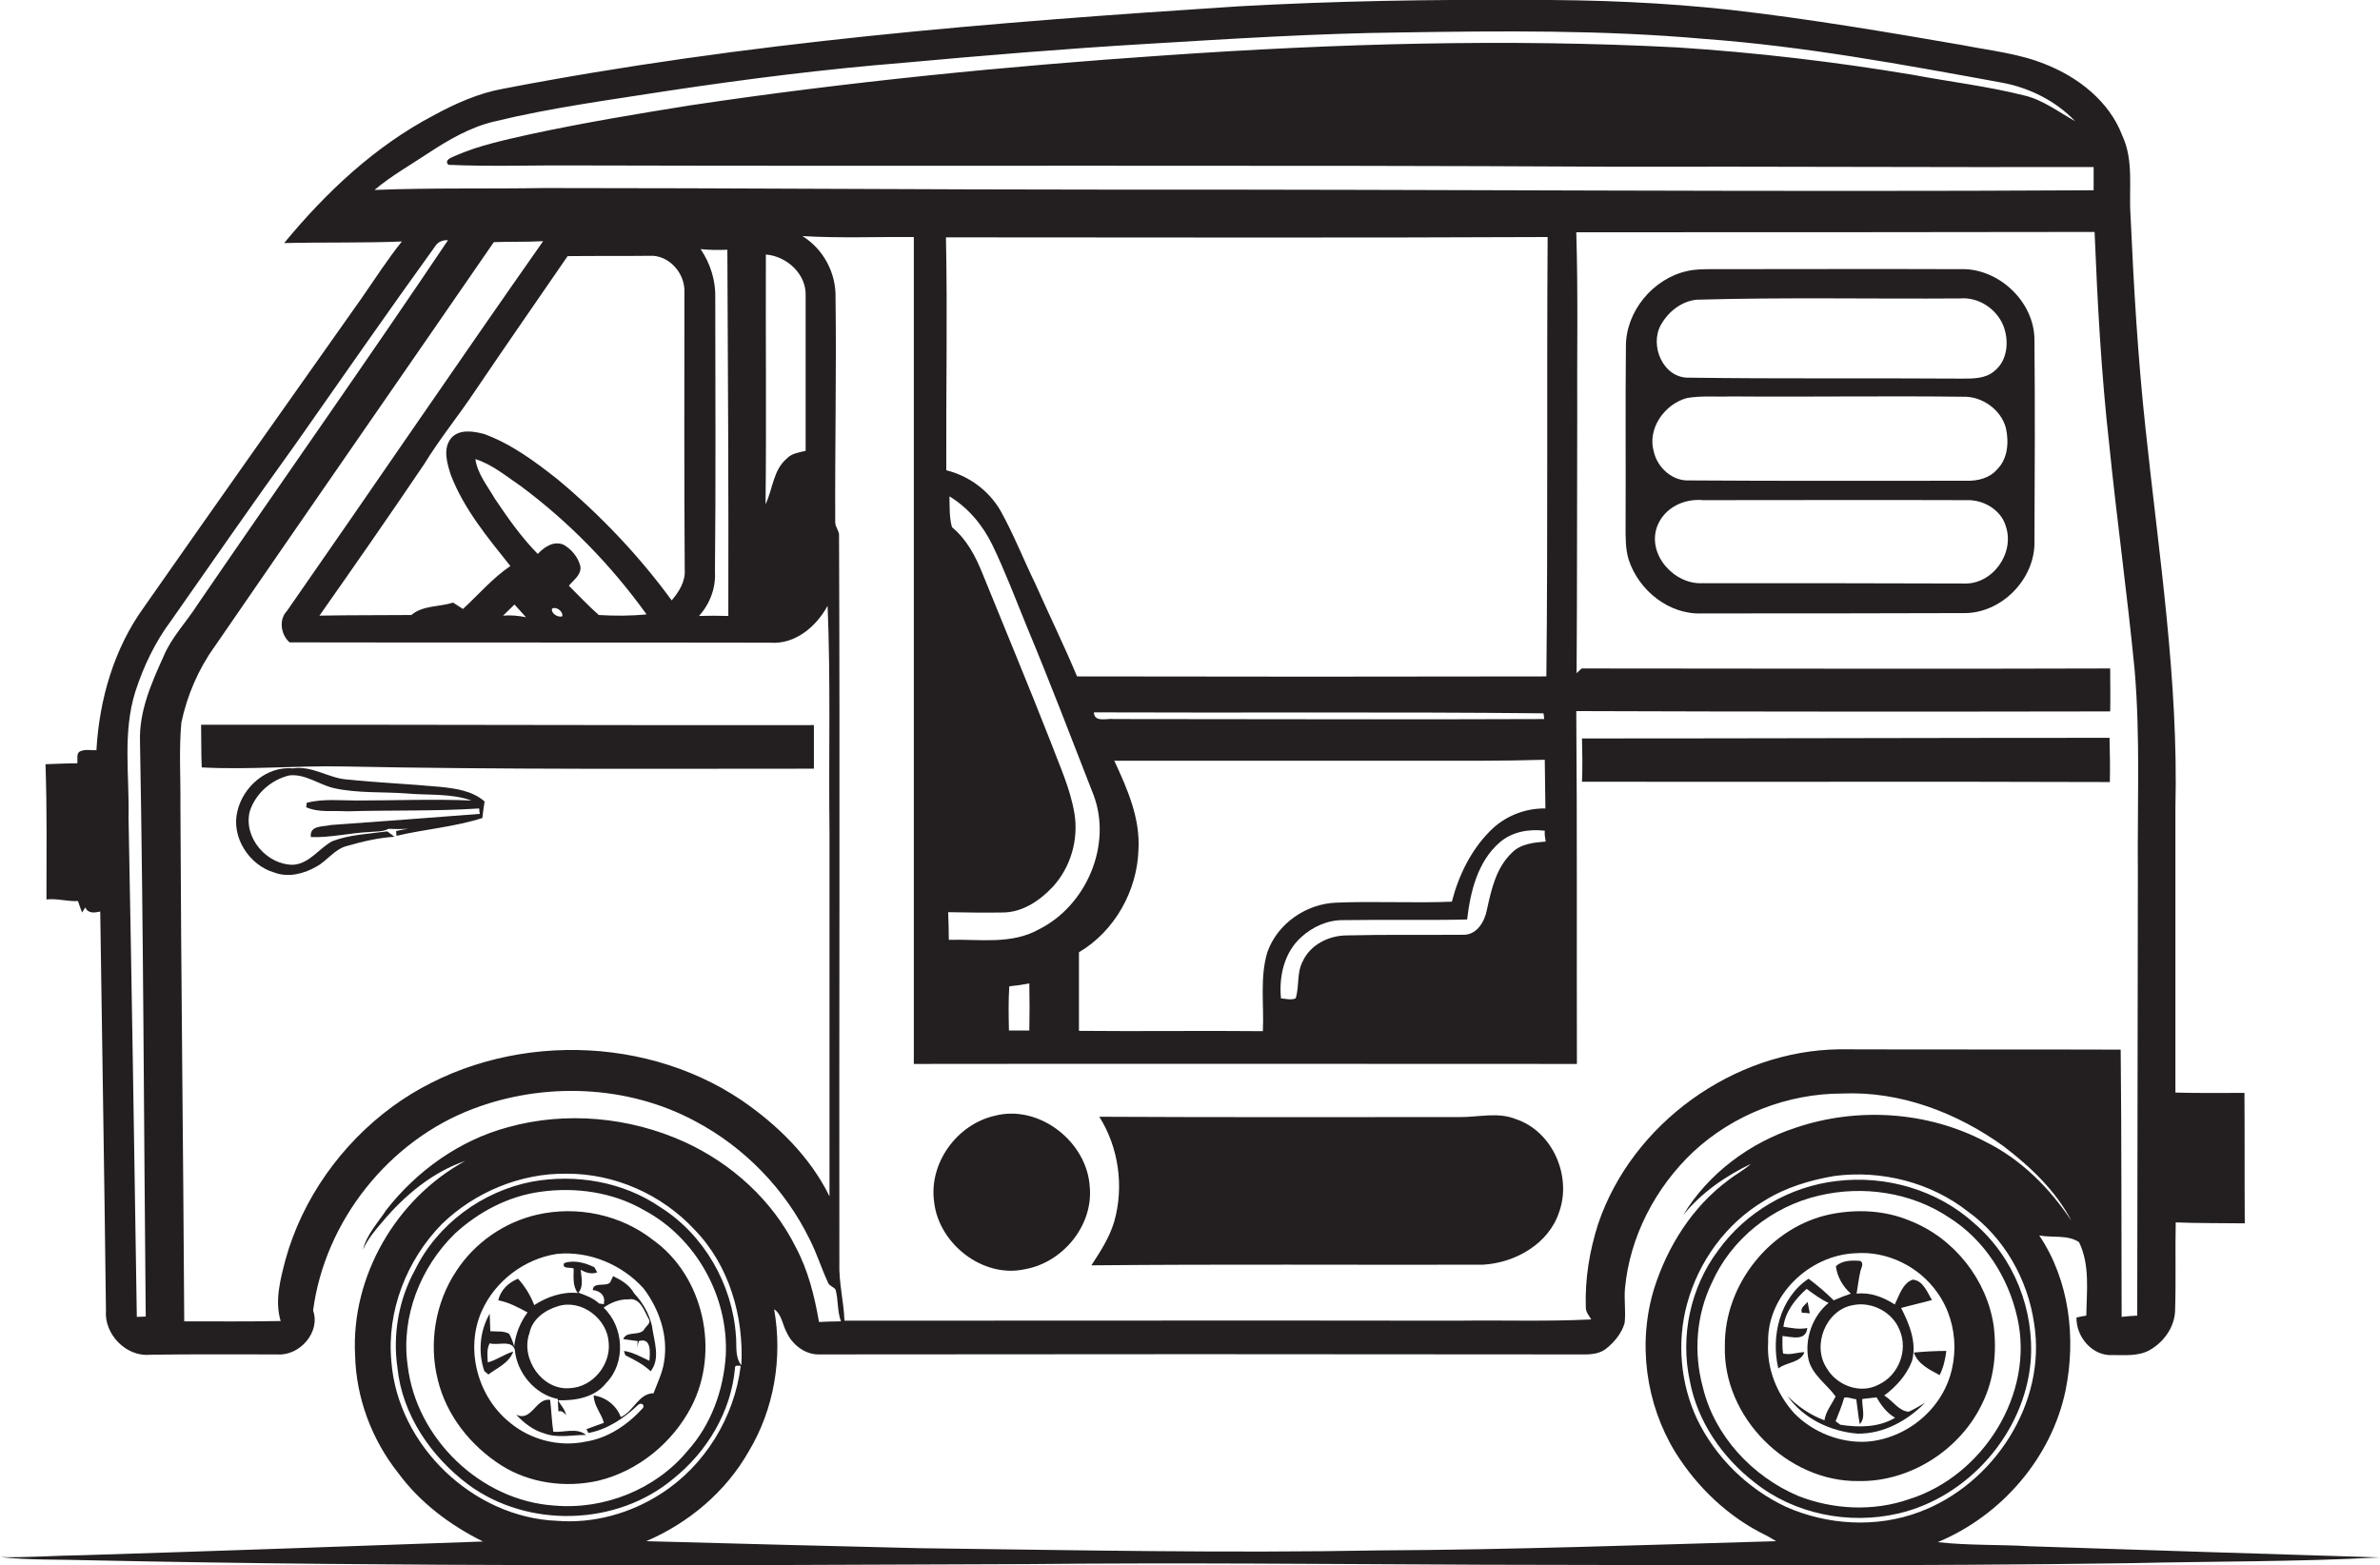 <?xml version="1.0" encoding="utf-8"?>
<!-- Generator: Adobe Illustrator 19.2.0, SVG Export Plug-In . SVG Version: 6.00 Build 0)  -->
<svg version="1.1" id="Layer_1" xmlns="http://www.w3.org/2000/svg" xmlns:xlink="http://www.w3.org/1999/xlink" x="0px" y="0px"
	 viewBox="0 0 748 491.9" enable-background="new 0 0 748 491.9" xml:space="preserve">
<g>
	<path fill="#231F20" d="M638,486c-9.6-0.6-19.3-0.2-29-1.3c20-8.3,35.8-26.5,40.2-47.8c3.3-16.4,1.2-34.5-8.3-48.6
		c4.1,0.8,8.9-0.3,12.5,2.1c3.5,7.1,2.4,15.5,2.3,23.1c-0.8,0.1-2.3,0.4-3.1,0.6c-0.1,6.1,5,12.2,11.4,11.8c3.8,0,8,0.4,11.5-1.5
		c4.5-2.5,7.9-7.2,8.1-12.4c0.3-9.3,0-18.6,0.2-27.8c7.2,0.3,14.5,0.2,21.7,0.3c-0.1-13.7,0-27.3-0.1-41c-7.2,0-14.5,0.1-21.7-0.1
		c0-29.8,0-59.6,0-89.5c1-40-5.2-79.6-9.4-119.3c-2.4-22.2-3.7-44.5-4.7-66.8c-0.6-8.4,1.1-17.3-2.6-25.2
		c-4.1-10.8-13.9-18.4-24.4-22.5c-8.2-3.3-17.1-4.2-25.7-5.9c-24.3-4.2-48.5-8.3-73-11.1C522.9,0.8,501.5-0.1,480,0
		c-30.3-0.2-60.7,0.3-90.9,2c-77.3,5-154.8,11.2-231,25.9c-7.7,1.4-14.9,4.6-21.7,8.3c-18.5,9.7-33.9,24.2-47.1,40.2
		c12.3-0.3,24.7,0,37-0.5c-4.5,5.6-8.4,11.7-12.5,17.6c-22.9,32.4-45.8,64.8-68.6,97.4c-9.4,13-14,29-14.9,44.9
		c-1.6,0.1-3.4-0.4-5,0.3c-1.5,0.6-0.8,2.6-1,3.8c-3.3,0-6.6,0.2-10,0.3c0.5,14.2,0.3,28.3,0.3,42.5c3.3-0.4,6.6,0.7,9.9,0.5
		c0.3,0.9,0.9,2.7,1.3,3.6c0.3-0.4,0.7-1.2,1-1.6c0.9,2,2.9,1.7,4.7,1.3c0.6,41.8,1.3,83.6,1.8,125.4c-0.6,7.4,6.3,14.6,13.8,13.9
		c13.3-0.2,26.7-0.1,40.1-0.1c7,0.5,13.6-7,11.2-13.8c3.7-28.1,23.8-53.4,50.3-63.4c22.4-8.5,48.6-7.5,69.8,3.9
		c15.5,8.2,28.3,21.4,36,37.2c2.2,4.3,3.6,8.9,5.6,13.2c0.3,1.3,1.8,1.6,2.5,2.5c0.9,3.2,0.5,6.8,1.7,10c-2.3,0-4.6,0.1-6.9,0.2
		c-1.4-8.1-3.4-16.2-7.3-23.5c-7.3-14.7-20.1-26.3-35-33.1c-17.2-7.8-37.2-9.7-55.5-4.6c-15.2,4.1-28.6,13.7-38.2,26
		c-2.6,4-6.2,7.7-7.3,12.5c1.4-3.3,3.8-6.1,6.1-8.8c7-8.3,15.7-15.6,26-19.1c-21.7,11.8-35.9,36.3-34.6,61
		c0.3,13.4,5.2,26.5,13.5,37c6.9,9.4,16.4,16.5,26.7,21.6C110,486,68,487.5,26.1,488.8c-8.7,0.1-17.4,0.8-26.1,0.6
		c9.3,1,18.8,0.7,28.1,1c98.3,2.1,196.6,1.6,294.9,1.2c47.7-0.5,95.3,0,143,0.2c68,0.1,136,0.5,204-0.5c26-0.6,52-0.4,77.9-1.8
		C711.4,488.4,674.7,487.2,638,486z M117.7,59.7c5.2-4.4,11.1-7.7,16.8-11.5c6.4-4.2,13.2-8.2,20.8-10c18.1-4.4,36.5-6.8,54.9-9.7
		c24.6-3.7,49.3-6.8,74.1-8.8c25.3-2.3,50.6-4.4,76-5.9c26.6-1.6,53.2-3.3,79.9-3.6c31.7-0.5,63.5-0.8,95.1,2
		c31.6,2.3,62.8,8.1,94,13.8c8.6,1.6,16.9,5.8,22.9,12.1c-5.2-2.9-10.1-6.7-16-8.1c-11.6-2.9-23.4-4.3-35.1-6.5
		c-24.5-4.1-49.2-7-74-8.6c-53.7-2.8-107.4-1.2-161,2.5c-49.9,3.4-99.6,8.3-149.1,15.7c-16.9,2.7-33.7,5.5-50.4,9.1
		c-8,1.8-16.1,3.5-23.6,6.8c-1,0.5-3.5,1.2-2.1,2.8c13.4,0.6,26.8,0.1,40.2,0.2c108.7,0.3,217.3-0.2,326,0.4
		c50.3-0.1,100.6,0.2,150.9,0.1c0,2.4,0,4.9,0,7.3c-102.3,0.6-204.6-0.3-306.9-0.2c-60,0-120-0.5-180-0.5
		C153.3,59.4,135.5,59,117.7,59.7z M486,212.6c-49.2,0.1-98.3,0.1-147.5,0c-4.1-9.8-8.8-19.4-13.1-29.1c-3.7-7.6-6.8-15.5-10.9-22.9
		c-3.7-6.4-9.9-11-17.1-12.8c-0.1-24.4,0.4-48.8-0.1-73.2c63.1,0,126.1,0.2,189.1-0.1C486.1,120.5,486.5,166.6,486,212.6z
		 M468.3,261.2c-6,6-9.9,14-12,22.2c-12,0.5-24.1-0.2-36.2,0.3c-9.5,0.3-18.6,6.5-21.8,15.6c-2.4,8-1,16.6-1.4,24.8
		c-19.3-0.2-38.5,0.1-57.8-0.1c0-8.2,0-16.5,0-24.7c11.2-6.6,18.3-19.3,18.7-32.2c0.6-9.9-3.5-19.2-7.6-28c31.6,0,63.2,0,94.8,0
		c13.5,0,27,0.1,40.5-0.3c0.1,5.1,0.1,10.2,0.2,15.3C479.3,254,472.9,256.5,468.3,261.2z M485.8,264.5c-3.7,0.3-7.9,0.7-10.6,3.5
		c-5,4.7-6.5,11.6-7.9,18c-0.7,3.6-3,7.6-7,7.8c-12.3,0.1-24.7-0.1-37,0.2c-5.6,0-11.5,2.9-13.9,8.2c-1.9,3.6-1,7.9-2.2,11.6
		c-1.5,0.6-3.1,0.1-4.6,0c-0.7-6.9,1-14.4,6.3-19.2c3.6-3.3,8.4-5.5,13.4-5.4c12.9-0.2,25.8,0.1,38.8-0.2c1-8.7,3.3-18.2,10.2-24.2
		c3.9-3.4,9.2-4.3,14.2-3.7C485.4,262.3,485.6,263.4,485.8,264.5z M298.2,295.4c0-2.9-0.1-5.8-0.2-8.7c5.7,0.1,11.4,0.2,17.1,0.1
		c6.2,0,11.7-3.7,15.8-8.1c5.6-6.1,8.1-14.8,6.8-22.9c-1.3-8-4.8-15.4-7.6-22.9c-6.9-17.6-14.2-35.1-21.3-52.6
		c-2.2-5.5-5-10.8-9.6-14.6c-0.9-3.1-0.7-6.5-0.8-9.7c5.9,3.6,10.5,9.1,13.5,15.3c4,8.3,7.3,17,10.8,25.6c7.3,17.5,14.1,35.3,21,53
		c5.9,15.7-2.3,34.8-17.2,42.2C317.8,297,307.6,295.1,298.2,295.4z M323.5,323.9c-2.2,0-4.3,0-6.4,0c-0.1-4.6-0.2-9.3,0.1-13.9
		c2.1-0.2,4.2-0.5,6.3-0.9C323.6,314,323.6,318.9,323.5,323.9z M343.8,223.9c47.1,0.2,94.2-0.2,141.3,0.3c0.1,0.5,0.2,1.4,0.2,1.8
		c-45,0.2-90.1,0-135.2,0C348,225.7,343.9,227.2,343.8,223.9z M240.7,80c6.6,0.5,12.8,6.2,12.5,13c0,16.2,0,32.5,0,48.7
		c-2.1,0.5-4.4,0.8-5.9,2.4c-4.3,3.6-4.4,9.6-6.7,14.4C240.9,132.3,240.6,106.1,240.7,80z M224.8,93.9c0.2-5.6-1.5-11-4.6-15.6
		c2.8,0.3,5.6,0.3,8.4,0.2c0.2,38.4,0.4,76.7,0.3,115.1c-3.1-0.1-6.1-0.1-9.2,0c3.4-3.8,5.3-8.8,5-13.8
		C225,151.2,224.8,122.6,224.8,93.9z M182.4,178c-0.7-2.9-2.8-5.4-5.3-6.8c-3.1-1.3-6,0.7-8.1,2.9c-5.2-5.3-9.4-11.3-13.5-17.4
		c-2.3-4-5.4-7.7-6.1-12.4c5.4,1.7,9.7,5.4,14.3,8.5c15.2,11.3,28.5,25,39.5,40.3c-5,0.5-10,0.5-15,0.2c-3.3-2.9-6.3-6.1-9.4-9.2
		C180.2,182.3,182.8,180.7,182.4,178z M176.7,193.7c-1.3,0.5-3.6-0.9-3.2-2.4C174.9,190.5,177.1,192.3,176.7,193.7z M165.3,194
		c-2.4-0.5-4.8-0.7-7.2-0.5c1.2-1.2,2.4-2.3,3.6-3.5C162.9,191.3,164.1,192.7,165.3,194z M175.3,150.7c-7.1-5.6-14.6-11.2-23.2-14.3
		c-3.3-0.9-7.8-1.6-10.3,1.3c-2.7,3.3-1.3,7.9-0.1,11.6c4.1,10.7,11.6,19.7,18.7,28.6c-5.6,3.8-10,9-14.9,13.5c-1-0.7-2.1-1.3-3.1-2
		c-4.3,1.4-9.5,0.8-13.1,3.9c-9.6,0.1-19.2,0-28.9,0.2c11.1-15.8,22.1-31.6,32.9-47.6c4.9-8,10.8-15.2,16-23
		c9.6-14.2,19.4-28.3,29.1-42.4c8.6-0.1,17.2,0,25.7-0.1c6.1-0.4,11.3,5.5,11,11.5c0,29-0.1,58,0.1,87c0.3,3.8-1.8,7.1-4.1,9.8
		C200.8,174.6,188.7,161.9,175.3,150.7z M44,233c1.1,60.3,1.2,120.5,1.8,180.8c-0.7,0-2.1,0.1-2.8,0.1
		c-0.8-52.3-1.6-104.6-2.6-156.9c0.3-13.2-1.9-26.7,2.1-39.5c2.6-8.1,6.3-15.8,11.4-22.6c12.9-18.4,25.7-36.9,38.9-55.2
		c14.6-20.8,29.1-41.7,43.9-62.2c0.9-1.5,2.4-2.1,4.1-2C115,113.9,88.3,151.7,62.1,190c-3.5,5.5-8.2,10.3-10.7,16.3
		C47.6,214.7,43.7,223.5,44,233z M260.7,376c-6.1-12.4-16.3-22.4-27.5-30.1c-32.4-21.9-78.5-21.1-110,2
		c-16,11.8-28.2,28.9-33.5,48.1c-1.6,6.2-3.4,12.8-1.5,19.2c-10.1,0.2-20.2,0.1-30.3,0.1c-0.3-54.1-1-108.2-1.2-162.2
		c0.1-8.7-0.5-17.4,0.3-26c1.8-8.5,5.3-16.7,10.4-23.8c29.2-42.5,58.6-84.8,87.8-127.2c5.2-0.2,10.3,0,15.5-0.3
		c-27.1,38.6-53.6,77.6-80.5,116.2c-2.7,2.8-1.9,7.5,0.8,9.9c50.4,0.1,100.8,0,151.1,0.1c7.8,0.6,14.5-5.1,18-11.6
		c1,23.9,0.3,47.8,0.6,71.7C260.7,300,260.7,338,260.7,376z M263.8,396.9c-0.1-76.3,0.2-152.6-0.1-229c-0.2-1.4-1.3-2.5-1.2-4
		c-0.1-23.4,0.4-46.9,0.1-70.3c0.2-7.8-3.8-15.3-10.4-19.4c11.7,0.7,23.4,0.2,35,0.3c0,86.6,0,173.3,0,259.9c69.5-0.1,139,0,208.4,0
		c-0.1-37,0.1-73.9-0.2-110.9c55.9,0.2,111.9,0.2,167.8,0.1c0.1-4.5,0-9,0-13.5c-55.4,0.2-110.8,0-166.1,0c-0.6,0.5-1.1,1-1.6,1.5
		c0.2-26.9,0.1-53.8,0.2-80.7c-0.1-19.3,0.3-38.6-0.3-57.9c54.3,0,108.6,0,162.9-0.1c0.9,22.3,2.1,44.6,4.6,66.8
		c2.4,23.7,5.7,47.3,8,71c1.8,21.3,0.8,42.7,1,64.1c-0.1,46.2-0.1,92.5-0.2,138.7c-1.6,0.1-3.3,0.2-4.9,0.4c-0.1-28,0-56-0.3-84
		c-29.5-0.1-58.9,0-88.4-0.1c-33.3,0.4-65.1,23.3-75.8,54.8c-2.7,8.4-4.2,17.3-3.9,26.2c-0.1,1.5,1,2.7,1.7,3.9
		c-14,0.7-28,0.2-42,0.4c-64.2-0.1-128.5,0-192.7,0C265.2,409.2,263.6,403.1,263.8,396.9z M175.1,478c-26.4-1-50.1-23.7-52.1-50.1
		c-1.5-15.8,4.8-31.9,15.9-43.2c10.3-10,24.7-16,39.1-15.8c15.1-0.1,30,6.5,40.3,17.6c10.9,11.2,15.5,27.3,14.7,42.6
		c-2.1-2.6-1.4-6.1-1.7-9.2c-1.1-16.2-10-31.8-23.8-40.5c-11.7-8-26.5-10.5-40.3-8c-15.6,3-29.8,13.4-36.8,27.8
		c-5.1,9.3-7,20.2-5.5,30.6c1.5,14.9,10.6,28.1,22.4,36.9c18.7,13.7,46.6,13,64.4-2c10.6-8.5,18.1-21.1,19.3-34.7
		c-0.1-1.1,1.1-0.7,1.8-0.7c-2,16.2-11.3,31.4-25.1,40.2C198.1,475.7,186.5,478.9,175.1,478z M228.1,426c-0.7,10.9-4.6,21.8-12,30
		c-10,12.1-26.2,18.6-41.9,17.2c-23.1-1.5-43.5-21.1-46.1-44.2c-2.1-15.1,4-30.7,14.9-41.3c7.4-6.8,16.7-11.7,26.7-13.1
		c11.2-1.6,23,0.1,32.8,5.8C218.8,389.1,229,407.6,228.1,426z M433.1,487.3c-48,0.9-96-0.1-144.1-0.7c-28.6-0.7-57.3-1.4-85.9-2.2
		c13.3-5.7,25-15.5,32.2-28.2c8-13.3,10.7-29.4,8-44.7c2.4,1.6,2.6,4.8,3.9,7.2c1.7,3.8,5.6,6.9,9.8,7c79-0.1,158-0.1,237,0
		c3.7-0.1,7.8,0.6,10.9-1.9c2.5-2,4.8-4.8,5.7-8c0.4-3.6-0.2-7.2,0.1-10.8c1.5-16.3,9.6-31.8,21.5-43c12.6-11.7,29.6-18.3,46.8-18.3
		c18.2-0.8,36,6,50.6,16.5c8.4,6.4,16.5,14,21.4,23.5c-6.8-10.3-15.9-19.4-27.1-24.9c-18.1-9.5-40.1-10.9-59.4-4.4
		c-14.5,4.7-27.6,14.4-35.5,27.5c5.7-7,13.2-12.2,21.3-16.1c-2.2,2-4.8,3.3-7.2,5.2c-11.2,8.3-19,20.7-23.2,33.9
		c-5.3,17.1-2.7,36.3,6.6,51.5c6.9,11.1,16.8,20.5,28.6,26.2c1,0.5,2.1,1.2,3.1,1.8C516.6,485.6,474.8,487.1,433.1,487.3z
		 M561.3,473.6c-12.1-5.7-22.2-15.6-28-27.7c-5.2-11.2-6.3-24.2-3.1-36c3.6-13.4,12.3-25.4,24.3-32.5c6.7-4.2,14.4-6.5,22.1-7.8
		c14.7-1.9,30.2,2,41.9,11.2c11.4,8.2,18.8,21.3,20.8,35.2c4,25-12.7,50.5-36,59.2C589.8,480.3,574.4,479.4,561.3,473.6z"/>
	<path fill="#231F20" d="M639.4,107c0.1-12.2-11.4-22.9-23.4-22.4c-26-0.1-51.9,0-77.9,0c-2.6,0-5.3,0-7.9,0.6
		c-10.7,2.4-19.3,12.7-19.2,23.8c-0.2,18.7,0,37.3-0.1,56c0,3.7-0.1,7.5,1,11c3.2,9.7,12.8,17.3,23.1,16.8c27.3,0,54.6,0,81.9-0.1
		c12.1,0.3,22.9-10.8,22.5-22.8C639.5,149,639.6,128,639.4,107z M522,102.1c2.3-4.1,6.4-7.4,11.2-7.9c27.6-0.8,55.2-0.2,82.8-0.4
		c5.8-0.5,11.4,3.2,13.6,8.5c1.9,4.8,1.4,11.1-2.9,14.4c-2.7,2.3-6.5,2.3-9.8,2.3c-28.7-0.2-57.4,0.1-86-0.3
		C522.8,119,518.3,108.7,522,102.1z M530.2,125.1c4.6-0.8,9.3-0.3,13.9-0.5c24.3,0.2,48.6-0.2,72.9,0.1c5.9-0.2,11.8,4,13.4,9.7
		c1,4.4,0.7,9.7-2.7,13.1c-2.4,2.8-6.1,3.7-9.7,3.6c-29,0-58,0.1-87-0.1c-5.3,0.3-10-3.9-11.2-8.9
		C517.6,134.8,523.1,127,530.2,125.1z M617,183.4c-27.3-0.1-54.6-0.1-81.9-0.1c-8.9,0.5-17.5-9-14.3-17.8c2.2-5.9,8.5-8.9,14.5-8.3
		c27.6,0,55.2-0.1,82.8,0c5.2-0.2,10.8,3,12.3,8.2C633.3,174,626.1,183.9,617,183.4z"/>
	<path fill="#231F20" d="M255.8,227.9c-64.2,0.1-128.4-0.2-192.6-0.1c0.1,4.5,0,8.9,0.2,13.4c14.9,0.8,29.7-0.6,44.6-0.3
		c49.3,1,98.5,0.7,147.8,0.7C255.8,236.9,255.8,232.4,255.8,227.9z"/>
	<path fill="#231F20" d="M663.1,245.8c0.1-4.6,0-9.3-0.1-13.9c-55.3,0-110.5,0.2-165.8,0.2c0.1,4.5,0.2,9.1,0,13.6
		C552.5,245.8,607.8,245.6,663.1,245.8z"/>
	<path fill="#231F20" d="M109.1,245c-5.8-0.4-10.9-4.4-17-3.5c-8.2-0.8-15.7,5.7-17.5,13.5c-2,8.1,3.7,16.9,11.5,19.2
		c4.4,1.7,9.3,0.5,13.3-1.8c3.4-1.8,5.7-5.5,9.6-6.5c4.9-1.4,9.9-2.6,15-2.9c-0.8-0.6-1.5-1.1-2.3-1.7c-5.8,0.8-11.8,1-17.3,3.1
		c-4.2,2.3-7.1,7-12.2,7.4c-8.3,0.1-15.8-8.5-13.7-16.8c1.8-5.6,6.8-10,12.5-11.3c5-0.5,9.2,2.9,13.9,4c7.6,1.7,15.4,1.1,23.1,1.7
		c6.7,0.6,13.7-0.1,20.2,2.2c-12-0.5-24,0-36.1,0c-5.2,0-10.5-0.6-15.7,0.7c0,0.4-0.1,1-0.2,1.4c4,1.8,8.5,1,12.8,1.3
		c13.9-0.4,27.8,0,41.6-0.9c0,0.4,0.1,1.3,0.2,1.7c-15.6,1.2-31.2,2.4-46.8,3.5c-2.4,0.6-6.8,0-6.3,3.8c6.2,0.2,12.2-1.3,18.4-1.6
		c2-0.2,4.2,0,6-1c2,0.1,4,0.1,6.1,0c-1.3,0.2-2.5,0.4-3.7,0.7c0,0.4,0.1,1.1,0.1,1.5c9-2.1,18.3-2.8,27-5.6
		c0.2-1.7,0.4-3.5,0.7-5.2c-3.9-3.4-9.2-4.1-14.1-4.6C128.5,246.4,118.8,246,109.1,245z"/>
	<path fill="#231F20" d="M322.2,398.9c11.8-2.1,21.4-13.7,20.3-25.8c-0.8-14.2-15.9-26.1-29.9-22.4c-11.9,2.7-20.8,15-19,27.2
		C295.1,391,309,401.9,322.2,398.9z"/>
	<path fill="#231F20" d="M343,397.7c41-0.4,82-0.1,123.1-0.2c10.1-0.6,20.6-6.5,23.9-16.5c4.1-11.4-2.1-25.5-13.7-29.3
		c-5.5-2.2-11.5-0.6-17.2-0.6c-37.9,0-75.8,0.1-113.6-0.1c6.1,9.7,7.8,21.9,4.7,32.9C348.7,389,345.8,393.4,343,397.7z"/>
	<path fill="#231F20" d="M620.6,384.6c-11.6-10.6-27.9-15.3-43.4-13.4c-14.7,1.7-28.5,9.7-37.2,21.8c-8.7,11.6-12,26.9-8.9,41.1
		c2.4,12.7,10.2,24,20.3,31.8c12.5,10,29.7,13.4,45.2,9.8c22-5.1,39.6-25.2,41.6-47.7C639.5,411.7,632.9,395.2,620.6,384.6z
		 M600,471.2c-11.2,3.9-23.8,3.3-34.8-1c-14.4-6.1-26.3-18.8-30-34.1c-3-10.9-2.1-22.8,2.8-32.9c6.1-13.8,19-24,33.6-27.4
		c13.8-3.3,29.1-1.1,41,6.9c11.1,7,18.6,18.8,21.4,31.4C639.5,438,623.3,463.9,600,471.2z"/>
	<path fill="#231F20" d="M205.2,389.7c-10.2-8-23.9-10.8-36.5-7.9c-10.3,2.4-19.5,8.8-25.3,17.7c-6.6,9.9-8.7,22.7-5.8,34.2
		c2.7,11.2,10.4,20.8,20,26.9c8.9,5.6,20.1,7.1,30.4,4.8c12.5-3,23.4-11.9,29.3-23.3C226.3,424.7,221.2,401.1,205.2,389.7z
		 M208.7,428.1c-0.5,3.4-2.1,6.6-3.3,9.8c-4.8,0.1-6.2,5.7-10.3,7.5c-1.3-3.6-4.7-6.3-8.5-6.8c0,3.2,2.4,5.6,3.2,8.6
		c-1.9,0.7-3.7,1.3-5.5,2c0.2,0.3,0.5,0.9,0.6,1.2c6-1.1,11.3-4.7,15.6-8.8c0.8-0.8,2.2-0.3,1.6,0.9c-4.7,5.2-10.9,9.5-18,10.6
		c-8.4,1.8-17.5-0.6-24-6.1c-10-8.1-14-23-8.7-34.9c4.2-9.5,13.5-16.5,23.7-18c10.1-1,20.5,3.4,27.2,10.9
		C207.2,411.5,210.1,419.9,208.7,428.1z"/>
	<path fill="#231F20" d="M600.3,383.7c-7.8-3.3-16.6-3.7-24.8-2.1c-19,3.8-33.6,22.1-33.4,41.4c-0.7,22.4,19.7,42.8,42,42.5
		c16.3,0.3,32.1-9.9,39-24.6c3.6-7.4,4.5-15.9,3.5-24.1C624.5,402.2,614.1,389.1,600.3,383.7z M608.8,440.6
		c-5,7-13.2,11.8-21.8,12.5c-8.5,0.6-17.2-2.9-23.1-8.9c-5.4-6-8.7-14-8.2-22.2c-0.4-14.8,12.9-27.5,27.4-28.1
		c10-0.8,20.1,4.2,25.8,12.4C616,416.2,616.1,430.6,608.8,440.6z"/>
	<path fill="#231F20" d="M592.2,438.6c3.8-2.8,7-6.4,8.7-10.8c1.6-5.8-0.8-11.6-3.4-16.7c3.2-0.9,6.5-1.6,9.7-2.5
		c-1.5-2.4-2.8-6.2-6.1-6.4c-3.2,1.2-4.2,5-5.6,7.8c-3.6-2.3-7.7-3.9-12-3.4c0.4-2.2,0.6-4.4,1.1-6.6c0.1-1.2,1.5-2.9,0-3.7
		c-2.5-0.2-5.7-0.2-7.6,1.7c0.4,3.3,2.2,6.4,4.7,8.6c-1.8,0.6-3.6,1.3-5.4,2.1c-2.5-2.5-5.1-4.7-7.9-6.8c-9,6-11.9,18.1-9.5,28.2
		c2.5-2,7-1.7,8.2-5.1c-2.2,0-4.5,1-6.7,0.4c-0.3-1.8-0.2-3.7-0.2-5.5c2.9,0.3,7.4,1.7,7.8-2.5c-2.5,0.5-5,0-7.5-0.4
		c0.6-4.8,3.8-8.8,7.3-11.9c2.2,1.6,4.4,3.3,6.9,4.4c-5,4.1-7.5,11.1-6.4,17.4c1,5.1,5.8,8.1,8.6,12c-1.2,2.5-3.1,4.7-3.5,7.5
		c-4.4-1.6-8.3-4.3-11.6-7.6c5,7.1,13.5,11.1,22,11.8c8.1,0.1,15.6-4,21.2-9.7c-1.7,1-3.3,2-5.1,2.8
		C596.9,443.6,594.9,440.3,592.2,438.6z M574.1,430c-4.7-7.1-0.3-18.3,8.3-19.8c5.9-1.2,12.4,2.2,14.6,7.8
		c2.8,6.4-0.3,14.3-6.6,17.2C584.6,438.3,577.2,435.4,574.1,430z M578.4,447.8c-0.4-0.3-1.1-0.8-1.5-1.1c1-2.5,2-4.9,2.7-7.4
		c1.3-0.3,2.5,0.4,3.8,0.5c0.4,2.6,0.6,5.2,1.1,7.8c2-2.1,0.6-5.3,0.8-7.9c1.5-0.2,3-0.3,4.5-0.5c1.4,2.5,3.2,4.9,5.8,6.4
		C590.5,448.7,584.1,448.7,578.4,447.8z"/>
	<path fill="#231F20" d="M192.7,401.1c-0.2,0.5-0.7,1.4-0.9,1.9c-1.2,1.6-5.4-0.3-5.5,2.5c1.9,0.1,3.5,1.3,3.6,3.1
		c0,0.4-0.1,0.7-0.1,1.1c0,0.1,0,0.1,0,0.2l-1.5-0.2c-1.8-1.7-4.2-2.6-6.5-3.4c1.7-2.1,0.9-4.8,0.7-7.2c1.6,0.9,3.4,1.5,5.2,0.8
		c-0.2-0.4-0.7-1.2-0.9-1.6c-2.9-1.4-6.4-2.4-9.5-1.3c-0.8,2,2,1.2,3,1.7c0,2.6-0.4,5.5,1.3,7.7c-4.8-0.5-9.7,1.2-13.7,3.8
		c-1.2-3.1-2.9-5.9-5.1-8.3c-3,1.2-5.5,3.6-6.2,6.8c3.3,0.6,6.2,2.2,9.2,3.8c-2.3,3.1-3.8,6.8-4.2,10.7c-0.4-1.4-0.9-2.8-1.6-4
		c-1.8-1-3.9-0.6-5.9-0.8c-0.1-1.8-0.1-3.7-0.2-5.5c-3.1,5.4-3.7,12.1-1.7,18c0.3,0.3,1,0.8,1.3,1.1c2.8-2.1,6.5-3.6,7.8-7.2
		c-2.8,0.8-5.2,2.7-8,3.4c-0.1-2-0.4-4.1,0.6-6c2.5,0.8,6.9-1.2,7.9,2c0.6,7.2,6.3,14.1,13.5,15.5c0.1,1.3,0.1,2.6,0.2,3.9
		c1-0.3,1.8,0.4,2.4,1.2c-0.3-1.9-1.7-3.1-2.5-4.7c5.4,0.2,11.6-0.9,15.1-5.4c6.3-6.4,5.6-17.7-0.8-23.7c2.3-1.6,5-2.7,7.8-2.6
		c3.7-0.7,5,3.7,6.4,6.2c0.9,1.3-1.1,2.3-1.6,3.5c-1.8,1.8-5.5,0.2-6.4,2.8c1.5,0.2,3,0.4,4.5,0.6c0,0.5-0.1,1.6-0.2,2.1
		c0.1-0.5,0.4-1.6,0.6-2.1c4-1.2,3.5,3.7,3.3,6.2c-2.6-1.2-5.2-2.7-8-3.1c0.1,0.3,0.3,1.1,0.5,1.4c2.8,1.4,5.6,2.8,7.9,5
		c3.2-4.1,1-9.6,0.4-14.3c-0.9-3.9-2.9-7.3-5.6-10.2C197.8,403.8,195.2,402.3,192.7,401.1z M191.3,422c0.7,7-5.1,14-12.2,14.3
		c-8.7,0.8-15.6-9.3-12.7-17.3c0.9-4.5,5-7.3,9.1-8.5C182.8,408.3,190.9,414.5,191.3,422z"/>
	<path fill="#231F20" d="M566.3,412.6c0.6,0,1.9,0.1,2.5,0.2c-0.2-1.2-0.5-2.4-0.7-3.6C567.3,410.2,565.7,411,566.3,412.6z"/>
	<path fill="#231F20" d="M609.6,432.2c1.2-2.4,1.8-5,2.1-7.6c-3.4,0-6.8,0.2-10.2,0.5C602.7,428.7,606.4,430.5,609.6,432.2z"/>
	<path fill="#231F20" d="M173.9,450c-0.5-3.3-0.6-6.7-1-10c-4.5-0.8-5.8,7.1-10.7,4.6c2.4,2.6,5.3,4.9,8.8,5.9
		c4.2,1.6,8.8,0.5,13.2,0.5C181.2,448.6,177.3,450.3,173.9,450z"/>
</g>
</svg>
